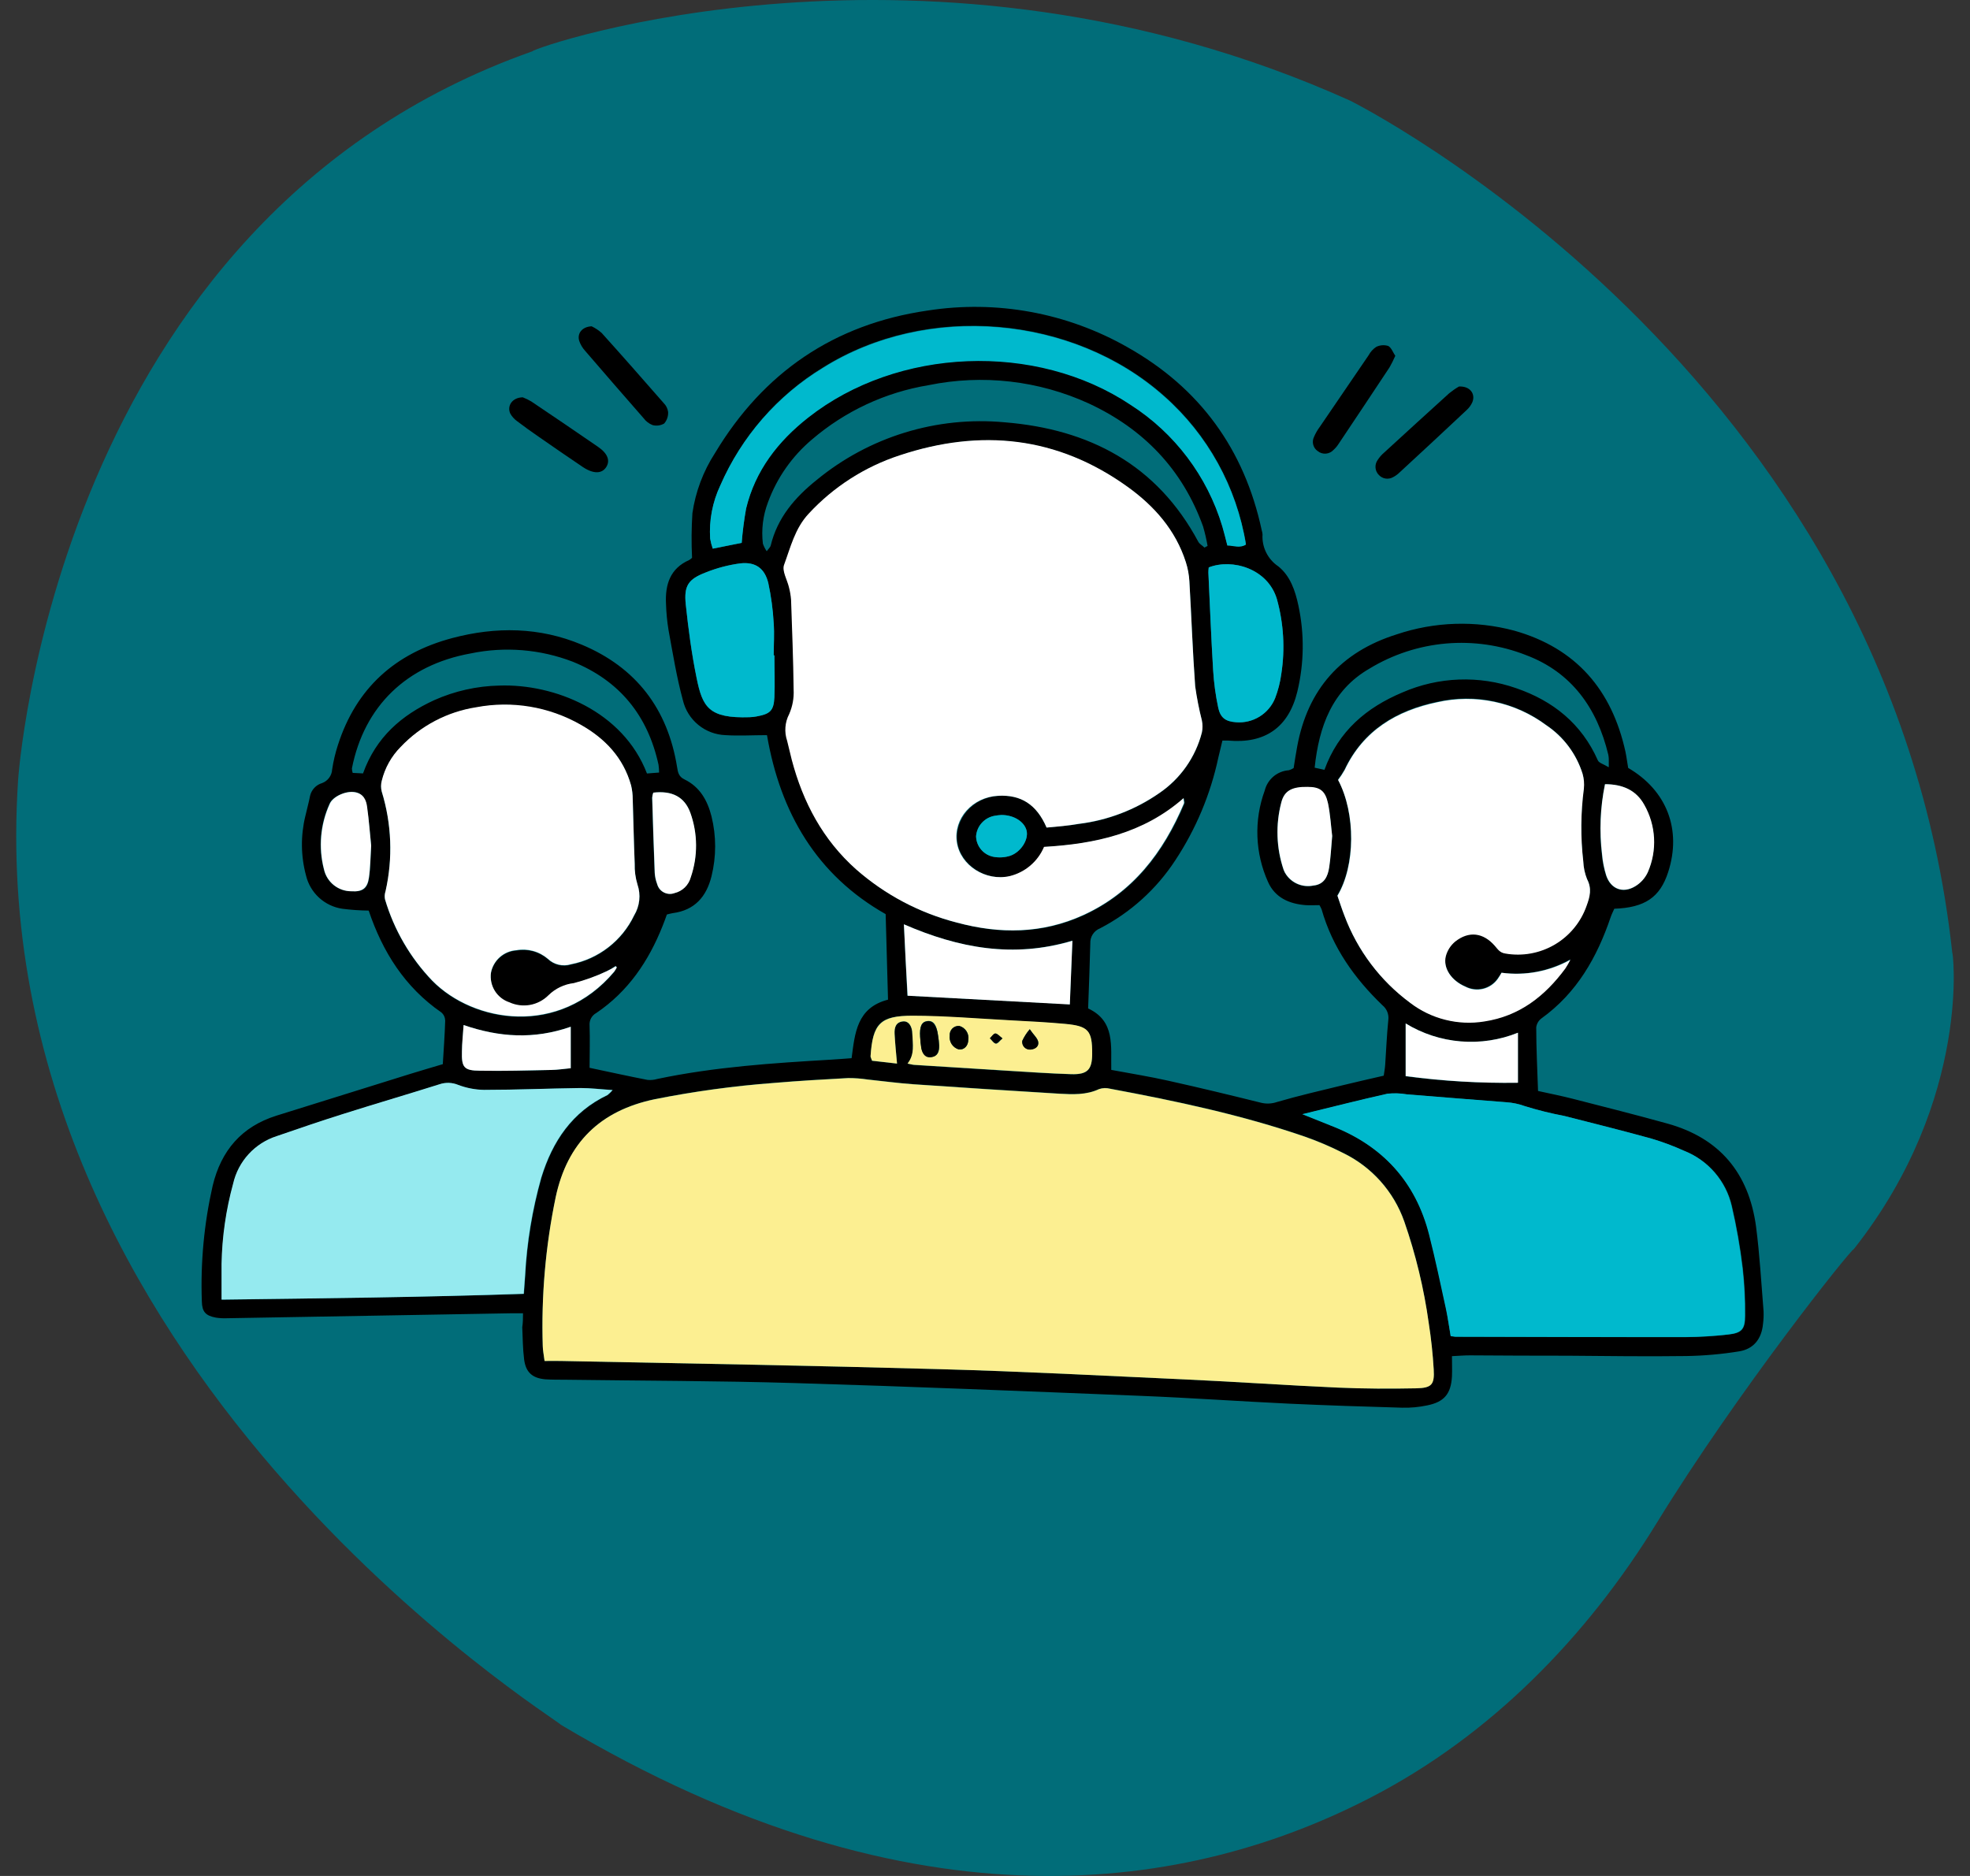 <svg width="84" height="80" viewBox="0 0 84 80" fill="none" xmlns="http://www.w3.org/2000/svg">
<rect x="0" y="0" width="84" height="80" fill="#333333" stroke="none"/>
<path d="M57.565 4.29C57.565 4.29 80.552 15.708 83.246 40.648C83.246 40.347 84.147 46.806 79.048 53.266C78.922 53.266 74.085 59.34 70.652 64.931C67.652 69.82 63.556 74.013 58.459 76.648C50.834 80.599 39.152 82.648 23.909 73.549C23.909 73.398 -0.881 58.224 0.771 33.285C0.771 33.285 2.273 9.397 22.706 2.186C22.711 2.036 39.537 -3.824 57.565 4.29Z" fill="#016D79"/>
<path d="M22.301 56.004H21.822L9.678 56.216C9.519 56.223 9.359 56.214 9.202 56.189C8.767 56.107 8.617 55.942 8.607 55.505C8.546 53.846 8.701 52.185 9.068 50.566C9.431 49.06 10.303 48.045 11.785 47.578L17.489 45.798C17.945 45.657 18.402 45.524 18.881 45.381C18.918 44.751 18.965 44.146 18.983 43.524C18.981 43.457 18.966 43.391 18.938 43.331C18.909 43.27 18.868 43.217 18.817 43.173C17.257 42.096 16.311 40.583 15.721 38.832C15.343 38.828 14.966 38.801 14.592 38.753C14.223 38.698 13.88 38.533 13.604 38.281C13.33 38.029 13.136 37.701 13.049 37.338C12.826 36.51 12.816 35.638 13.019 34.805C13.084 34.513 13.167 34.227 13.222 33.935C13.252 33.808 13.315 33.691 13.405 33.596C13.494 33.501 13.608 33.432 13.733 33.395C13.853 33.35 13.958 33.272 14.034 33.169C14.111 33.066 14.155 32.943 14.162 32.815C14.215 32.46 14.298 32.111 14.409 31.77C15.187 29.348 16.849 27.856 19.289 27.209C21.153 26.715 23.01 26.74 24.803 27.491C27.121 28.461 28.47 30.227 28.87 32.708C28.904 32.933 28.939 33.118 29.178 33.234C29.84 33.553 30.166 34.131 30.339 34.817C30.545 35.654 30.545 36.529 30.339 37.365C30.124 38.237 29.62 38.82 28.682 38.941C28.599 38.956 28.516 38.976 28.435 39C28.373 39.168 28.317 39.336 28.25 39.494C27.655 40.99 26.785 42.279 25.427 43.198C25.333 43.249 25.255 43.327 25.203 43.421C25.152 43.516 25.13 43.624 25.139 43.731C25.161 44.326 25.139 44.921 25.139 45.536C26.003 45.719 26.798 45.894 27.608 46.052C27.747 46.066 27.888 46.053 28.023 46.013C30.47 45.497 32.961 45.334 35.445 45.188C35.719 45.173 35.993 45.149 36.312 45.126C36.453 44.067 36.527 42.976 37.865 42.63C37.831 41.425 37.799 40.237 37.764 38.983C34.826 37.319 33.272 34.666 32.704 31.35C32.08 31.35 31.504 31.387 30.939 31.35C30.513 31.336 30.104 31.182 29.775 30.912C29.445 30.642 29.214 30.271 29.117 29.856C28.852 28.881 28.692 27.881 28.507 26.876C28.446 26.502 28.409 26.124 28.398 25.745C28.358 24.93 28.573 24.241 29.386 23.883C29.431 23.857 29.472 23.824 29.509 23.787C29.478 23.152 29.483 22.517 29.524 21.883C29.657 20.971 29.985 20.099 30.485 19.325C32.551 15.883 35.566 13.823 39.544 13.245C42.486 12.784 45.497 13.336 48.083 14.811C51.153 16.539 53.061 19.159 53.8 22.616C53.818 22.673 53.83 22.732 53.834 22.792C53.817 23.057 53.87 23.322 53.988 23.56C54.105 23.798 54.283 24.002 54.503 24.15C55.014 24.555 55.229 25.189 55.363 25.822C55.624 27.036 55.608 28.293 55.316 29.501C54.945 31.019 53.94 31.723 52.37 31.582C52.313 31.582 52.254 31.582 52.123 31.582C52.066 31.817 52.007 32.059 51.95 32.303C51.618 33.867 50.994 35.355 50.113 36.689C49.311 37.917 48.205 38.916 46.903 39.59C46.775 39.641 46.666 39.731 46.592 39.847C46.518 39.963 46.483 40.1 46.49 40.237C46.468 41.153 46.431 42.069 46.397 43.005C47.562 43.546 47.36 44.618 47.384 45.625C48.219 45.781 49.022 45.909 49.814 46.087C51.138 46.381 52.454 46.699 53.765 47.025C53.99 47.081 54.227 47.071 54.447 46.996C55.365 46.727 56.296 46.514 57.224 46.287C57.805 46.144 58.388 46.015 59.002 45.872C59.025 45.709 59.054 45.559 59.064 45.405C59.108 44.768 59.133 44.131 59.197 43.497C59.213 43.38 59.198 43.262 59.155 43.152C59.112 43.043 59.041 42.947 58.95 42.872C57.753 41.721 56.815 40.403 56.353 38.78C56.327 38.718 56.297 38.657 56.261 38.6C56.066 38.6 55.869 38.612 55.674 38.6C54.975 38.546 54.367 38.282 54.069 37.612C53.514 36.38 53.463 34.98 53.928 33.711C53.986 33.477 54.117 33.267 54.302 33.111C54.487 32.956 54.717 32.863 54.958 32.847C55.029 32.825 55.097 32.794 55.16 32.755C55.207 32.464 55.252 32.15 55.311 31.839C55.76 29.392 57.182 27.799 59.55 27.054C61.169 26.508 62.913 26.452 64.563 26.893C67.198 27.634 68.729 29.417 69.309 32.059C69.334 32.175 69.351 32.294 69.371 32.412C69.391 32.531 69.408 32.647 69.425 32.748C71.077 33.711 71.714 35.388 71.129 37.193C70.783 38.264 70.141 38.706 68.833 38.753C68.786 38.859 68.724 38.98 68.68 39.106C68.099 40.822 67.237 42.343 65.729 43.428C65.668 43.473 65.616 43.529 65.578 43.595C65.539 43.66 65.514 43.733 65.504 43.808C65.504 44.702 65.551 45.593 65.581 46.524C66.102 46.64 66.585 46.734 67.062 46.857C68.413 47.203 69.766 47.544 71.107 47.917C73.329 48.536 74.564 50.028 74.875 52.292C75.033 53.497 75.1 54.712 75.198 55.922C75.205 56.102 75.197 56.282 75.174 56.46C75.115 57.093 74.776 57.527 74.159 57.628C73.412 57.749 72.656 57.816 71.9 57.828C70.225 57.851 68.549 57.828 66.872 57.814C65.478 57.814 64.078 57.809 62.674 57.799C62.427 57.799 62.203 57.819 61.911 57.833C61.911 58.149 61.923 58.423 61.911 58.698C61.869 59.438 61.583 59.786 60.857 59.932C60.506 60.007 60.148 60.04 59.79 60.031C58.175 59.986 56.56 59.932 54.948 59.858C52.856 59.759 50.767 59.611 48.676 59.527C43.755 59.33 38.831 59.127 33.907 58.981C30.638 58.883 27.366 58.883 24.094 58.838C23.815 58.838 23.536 58.838 23.257 58.821C22.701 58.774 22.417 58.522 22.348 57.969C22.291 57.515 22.289 57.056 22.269 56.596C22.296 56.433 22.301 56.238 22.301 56.004ZM23.22 58.038C23.489 58.038 23.714 58.038 23.921 58.038C29.324 58.152 34.727 58.238 40.13 58.389C43.619 58.485 47.103 58.668 50.59 58.828C52.74 58.93 54.889 59.075 57.042 59.174C58.155 59.224 59.264 59.226 60.39 59.204C61.042 59.189 61.168 59.036 61.131 58.396C61.094 57.757 61.022 57.085 60.921 56.436C60.718 54.954 60.368 53.496 59.879 52.082C59.429 50.806 58.494 49.758 57.276 49.166C56.744 48.895 56.193 48.66 55.629 48.462C52.928 47.534 50.14 46.946 47.335 46.423C47.181 46.383 47.019 46.388 46.868 46.438C46.318 46.697 45.737 46.667 45.162 46.635C43.093 46.508 41.024 46.374 38.957 46.233C38.3 46.188 37.648 46.097 36.996 46.03C36.722 45.989 36.446 45.968 36.169 45.968C35.112 46.025 34.058 46.087 33.006 46.176C31.296 46.304 29.596 46.537 27.914 46.872C25.59 47.366 24.21 48.727 23.697 51.045C23.262 53.136 23.077 55.27 23.143 57.404C23.143 57.581 23.185 57.757 23.22 58.038ZM44.626 35.291C45.1 35.239 45.555 35.21 46.002 35.141C47.234 34.989 48.41 34.539 49.429 33.829C50.33 33.218 50.976 32.299 51.246 31.244C51.281 31.075 51.281 30.901 51.246 30.733C51.124 30.252 51.029 29.765 50.96 29.273C50.856 27.792 50.804 26.288 50.713 24.797C50.697 24.52 50.647 24.246 50.562 23.982C50.125 22.614 49.217 21.589 48.081 20.772C45.085 18.616 41.816 18.278 38.364 19.426C36.886 19.914 35.557 20.771 34.502 21.915C33.917 22.542 33.729 23.342 33.455 24.095C33.359 24.357 33.591 24.733 33.665 25.058C33.71 25.232 33.74 25.41 33.754 25.589C33.798 26.863 33.848 28.138 33.862 29.414C33.882 29.773 33.817 30.13 33.672 30.459C33.582 30.633 33.528 30.824 33.513 31.02C33.498 31.216 33.523 31.413 33.586 31.6C33.658 31.869 33.712 32.143 33.783 32.412C34.263 34.224 35.109 35.822 36.529 37.084C37.763 38.166 39.234 38.943 40.824 39.351C42.653 39.845 44.456 39.83 46.202 39.035C48.318 38.072 49.621 36.358 50.503 34.271C50.523 34.227 50.503 34.16 50.488 34.044C48.76 35.555 46.705 35.995 44.54 36.121C44.41 36.429 44.21 36.702 43.956 36.919C43.702 37.135 43.4 37.289 43.075 37.368C42.056 37.6 40.964 36.896 40.821 35.918C40.678 34.941 41.483 33.992 42.579 33.943C43.54 33.881 44.211 34.308 44.626 35.291ZM61.857 56.979C61.978 56.979 62.054 57.009 62.133 57.009C65.383 57.009 68.635 57.028 71.887 57.023C72.485 57.018 73.083 56.982 73.677 56.915C74.263 56.853 74.418 56.702 74.418 56.107C74.426 55.429 74.391 54.751 74.314 54.078C74.208 53.188 74.053 52.305 73.85 51.433C73.728 50.904 73.479 50.414 73.124 50.003C72.77 49.593 72.321 49.275 71.816 49.077C71.362 48.871 70.895 48.697 70.418 48.556C69.183 48.215 67.949 47.907 66.714 47.593C66.147 47.486 65.586 47.347 65.035 47.176C64.778 47.082 64.508 47.025 64.235 47.008C62.825 46.902 61.415 46.783 60.002 46.672C59.728 46.624 59.449 46.615 59.173 46.645C58.007 46.904 56.852 47.201 55.545 47.519L56.78 48.013C58.96 48.858 60.378 50.393 60.956 52.67C61.22 53.712 61.449 54.764 61.669 55.816C61.736 56.201 61.788 56.591 61.857 56.979ZM64.025 41.477C63.974 41.562 63.919 41.644 63.859 41.724C63.709 41.938 63.486 42.091 63.231 42.153C62.977 42.214 62.709 42.181 62.477 42.059C61.889 41.813 61.516 41.277 61.642 40.761C61.708 40.515 61.848 40.295 62.044 40.133C62.627 39.674 63.24 39.753 63.731 40.316C63.862 40.464 63.951 40.612 64.188 40.647C64.912 40.772 65.657 40.635 66.29 40.262C66.923 39.889 67.403 39.304 67.645 38.61C67.791 38.225 67.874 37.869 67.665 37.474C67.569 37.233 67.514 36.978 67.504 36.718C67.385 35.688 67.394 34.646 67.529 33.617C67.551 33.405 67.533 33.19 67.475 32.985C67.211 32.139 66.666 31.41 65.931 30.916C65.273 30.425 64.517 30.082 63.715 29.912C62.912 29.741 62.082 29.747 61.282 29.928C59.553 30.288 58.126 31.133 57.331 32.815C57.247 32.964 57.153 33.108 57.049 33.244C57.807 34.674 57.79 36.911 57.022 38.183C57.121 38.469 57.21 38.751 57.318 39.03C57.873 40.514 58.847 41.806 60.121 42.748C60.566 43.089 61.076 43.335 61.619 43.472C62.163 43.608 62.728 43.633 63.282 43.544C64.778 43.316 65.862 42.465 66.739 41.284C66.817 41.164 66.889 41.04 66.954 40.911C66.065 41.413 65.037 41.613 64.025 41.482V41.477ZM26.299 41.252L26.245 41.19C26.122 41.277 25.993 41.354 25.86 41.422C25.413 41.638 24.948 41.812 24.469 41.941C24.061 41.989 23.681 42.172 23.388 42.459C23.174 42.674 22.9 42.817 22.603 42.871C22.305 42.925 21.998 42.886 21.724 42.761C21.465 42.675 21.245 42.502 21.101 42.271C20.957 42.04 20.899 41.766 20.936 41.496C20.985 41.24 21.118 41.007 21.314 40.834C21.509 40.66 21.757 40.557 22.017 40.538C22.254 40.496 22.498 40.506 22.73 40.569C22.963 40.633 23.178 40.747 23.361 40.904C23.49 41.027 23.649 41.114 23.823 41.154C23.997 41.195 24.178 41.189 24.348 41.136C24.928 41.023 25.474 40.775 25.941 40.413C26.409 40.051 26.785 39.585 27.04 39.052C27.159 38.856 27.233 38.636 27.258 38.408C27.283 38.181 27.257 37.95 27.183 37.733C27.096 37.447 27.056 37.148 27.065 36.849C27.027 35.933 27.01 35.017 26.981 34.101C26.981 33.902 26.958 33.704 26.912 33.511C26.581 32.328 25.803 31.508 24.756 30.918C23.409 30.152 21.834 29.89 20.311 30.177C19.077 30.368 17.942 30.964 17.084 31.871C16.689 32.271 16.411 32.77 16.279 33.316C16.241 33.465 16.241 33.621 16.279 33.77C16.703 35.147 16.759 36.612 16.442 38.017C16.404 38.128 16.396 38.246 16.417 38.361C16.802 39.665 17.494 40.859 18.437 41.84C20.198 43.627 23.84 44.242 26.19 41.452C26.231 41.39 26.267 41.324 26.299 41.257V41.252ZM26.121 46.482C25.595 46.447 25.185 46.396 24.776 46.403C23.403 46.42 22.027 46.477 20.654 46.482C20.276 46.476 19.902 46.404 19.548 46.27C19.294 46.163 19.011 46.154 18.75 46.242C17.383 46.675 16.005 47.077 14.639 47.509C13.688 47.808 12.748 48.132 11.807 48.455C11.349 48.602 10.937 48.867 10.611 49.222C10.286 49.577 10.059 50.01 9.952 50.48C9.646 51.596 9.481 52.745 9.459 53.902C9.459 54.396 9.459 54.89 9.459 55.426C13.787 55.362 18.044 55.317 22.343 55.179C22.366 54.87 22.383 54.636 22.4 54.401C22.475 52.988 22.706 51.587 23.089 50.225C23.566 48.672 24.405 47.418 25.916 46.699C25.99 46.633 26.058 46.562 26.121 46.487V46.482ZM31.625 23.15C31.663 22.653 31.727 22.158 31.816 21.668C32.206 20.048 33.174 18.804 34.458 17.791C38.268 14.789 44.177 14.552 48.207 17.243C50.09 18.448 51.478 20.288 52.12 22.429C52.2 22.693 52.261 22.96 52.335 23.244C52.609 23.244 52.856 23.372 53.128 23.204C52.73 20.757 51.497 18.524 49.639 16.883C45.747 13.426 39.515 12.895 35.092 15.67C33.148 16.856 31.619 18.615 30.714 20.705C30.381 21.412 30.232 22.192 30.282 22.972C30.307 23.117 30.344 23.26 30.393 23.399L31.625 23.15ZM32.695 23.503C32.779 23.389 32.845 23.335 32.862 23.268C33.146 22.081 33.897 21.211 34.811 20.478C37.055 18.627 39.941 17.739 42.838 18.009C46.436 18.3 49.33 19.806 51.096 23.105C51.148 23.201 51.269 23.263 51.357 23.352L51.491 23.281C51.442 23 51.378 22.722 51.298 22.448C50.419 20.011 48.755 18.288 46.426 17.206C44.288 16.227 41.895 15.954 39.591 16.426C37.752 16.73 36.031 17.533 34.616 18.747C33.771 19.461 33.126 20.382 32.746 21.421C32.532 21.983 32.458 22.588 32.529 23.184C32.569 23.3 32.625 23.41 32.695 23.51V23.503ZM33.011 27.948H32.988C32.988 27.491 33.018 27.031 32.988 26.577C32.957 26.002 32.88 25.431 32.759 24.868C32.608 24.239 32.215 23.955 31.573 24.024C31.065 24.091 30.568 24.221 30.092 24.412C29.351 24.7 29.156 24.977 29.24 25.779C29.351 26.824 29.487 27.871 29.699 28.901C29.946 30.15 30.213 30.642 31.956 30.585C32.056 30.582 32.155 30.571 32.253 30.553C32.818 30.449 32.993 30.306 33.018 29.738C33.043 29.17 33.02 28.545 33.02 27.948H33.011ZM15.479 32.982C16.032 31.437 17.123 30.498 18.513 29.859C19.389 29.468 20.333 29.256 21.291 29.236C23.64 29.155 26.568 30.328 27.586 32.985L28.104 32.945C28.103 32.834 28.094 32.722 28.079 32.612C27.623 30.513 26.415 29.024 24.418 28.217C23.031 27.685 21.52 27.563 20.067 27.866C17.338 28.36 15.526 30.118 15.005 32.77C15.007 32.835 15.018 32.899 15.039 32.96L15.479 32.982ZM68.598 32.716C68.598 32.469 68.598 32.417 68.598 32.358C68.596 32.298 68.588 32.238 68.576 32.18C68.102 30.204 67.015 28.669 65.072 27.938C63.989 27.512 62.822 27.342 61.663 27.442C60.504 27.543 59.383 27.91 58.39 28.515C56.795 29.436 56.242 30.985 56.056 32.738L56.474 32.829C57.074 31.172 58.269 30.172 59.797 29.53C61.334 28.859 63.067 28.794 64.65 29.348C66.223 29.888 67.44 30.864 68.131 32.424C68.173 32.533 68.371 32.585 68.591 32.716H68.598ZM51.54 24.197C51.53 24.27 51.525 24.345 51.525 24.419C51.59 25.809 51.644 27.199 51.728 28.587C51.761 29.123 51.833 29.655 51.945 30.18C52.041 30.624 52.273 30.77 52.708 30.799C53.058 30.828 53.408 30.743 53.707 30.559C54.005 30.375 54.238 30.1 54.37 29.775C54.498 29.442 54.587 29.094 54.634 28.74C54.799 27.675 54.735 26.588 54.447 25.55C54.059 24.248 52.548 23.806 51.54 24.197ZM38.542 39.417C38.594 40.509 38.641 41.477 38.688 42.462L45.614 42.825C45.651 41.892 45.685 41.045 45.725 40.109C43.216 40.867 40.885 40.435 38.542 39.417ZM38.248 45.356C38.211 44.899 38.166 44.497 38.144 44.094C38.132 43.847 38.184 43.6 38.495 43.563C38.727 43.534 38.89 43.746 38.902 44.111C38.917 44.534 39.011 44.966 38.697 45.361C38.838 45.388 38.915 45.41 38.994 45.418L42.927 45.665C43.841 45.719 44.757 45.786 45.671 45.813C46.372 45.835 46.565 45.623 46.569 44.939C46.569 43.951 46.414 43.761 45.416 43.669C44.675 43.6 43.905 43.561 43.15 43.521C41.74 43.447 40.327 43.341 38.915 43.321C37.502 43.302 37.211 43.655 37.12 45.05C37.12 45.087 37.144 45.124 37.184 45.24L38.248 45.356ZM59.936 43.645V45.899C61.523 46.109 63.123 46.201 64.724 46.173V44.04C63.95 44.352 63.114 44.478 62.283 44.41C61.452 44.341 60.648 44.079 59.936 43.645ZM56.8 35.654C56.75 35.249 56.726 34.75 56.622 34.269C56.503 33.726 56.276 33.575 55.748 33.565C55.096 33.565 54.76 33.718 54.632 34.227C54.383 35.174 54.417 36.173 54.73 37.101C54.758 37.176 54.795 37.247 54.842 37.311C54.968 37.492 55.144 37.631 55.348 37.713C55.553 37.795 55.776 37.816 55.992 37.773C56.454 37.726 56.615 37.38 56.674 36.988C56.733 36.595 56.76 36.151 56.805 35.644L56.8 35.654ZM68.433 33.452C68.227 34.441 68.184 35.458 68.304 36.462C68.331 36.759 68.39 37.053 68.48 37.338C68.677 37.919 69.191 38.121 69.714 37.805C69.951 37.663 70.139 37.453 70.255 37.202C70.455 36.744 70.546 36.244 70.519 35.744C70.492 35.244 70.348 34.758 70.099 34.323C69.761 33.689 69.171 33.444 68.438 33.442L68.433 33.452ZM15.827 36.059C15.773 35.565 15.73 34.983 15.644 34.415C15.597 34.118 15.486 33.827 15.116 33.773C14.745 33.718 14.187 33.965 14.051 34.266C13.65 35.143 13.563 36.131 13.805 37.064C13.863 37.335 14.013 37.577 14.23 37.749C14.448 37.921 14.718 38.013 14.995 38.007C15.464 38.039 15.669 37.906 15.736 37.44C15.802 36.973 15.795 36.57 15.827 36.059ZM24.336 43.785C22.765 44.334 21.286 44.235 19.768 43.712C19.741 44.134 19.709 44.487 19.696 44.837C19.677 45.514 19.778 45.65 20.469 45.66C21.482 45.677 22.494 45.66 23.506 45.628C23.778 45.628 24.05 45.581 24.336 45.554V43.785ZM27.855 33.802C27.827 33.871 27.81 33.943 27.803 34.017C27.835 35.089 27.867 36.158 27.912 37.227C27.922 37.386 27.956 37.542 28.013 37.691C28.032 37.768 28.067 37.84 28.116 37.902C28.164 37.965 28.226 38.016 28.296 38.053C28.365 38.09 28.442 38.112 28.521 38.117C28.6 38.123 28.679 38.111 28.754 38.084C28.919 38.044 29.071 37.961 29.193 37.842C29.315 37.724 29.403 37.574 29.447 37.41C29.754 36.518 29.748 35.549 29.43 34.661C29.191 33.983 28.657 33.708 27.855 33.802ZM42.698 34.755C42.596 34.761 42.496 34.773 42.396 34.792C42.189 34.831 42.001 34.938 41.86 35.095C41.719 35.252 41.635 35.451 41.619 35.662C41.623 35.873 41.702 36.077 41.84 36.237C41.978 36.397 42.168 36.505 42.377 36.541C42.609 36.582 42.848 36.566 43.073 36.494C43.535 36.338 43.861 35.805 43.774 35.429C43.688 35.054 43.248 34.755 42.698 34.755Z" fill="black"/>
<path d="M23.22 58.038C23.185 57.757 23.146 57.581 23.143 57.404C23.076 55.272 23.261 53.14 23.694 51.052C24.188 48.734 25.588 47.366 27.911 46.879C29.593 46.544 31.293 46.311 33.003 46.183C34.055 46.094 35.109 46.032 36.166 45.976C36.443 45.975 36.72 45.996 36.993 46.037C37.645 46.104 38.297 46.195 38.954 46.24C41.022 46.383 43.09 46.517 45.159 46.642C45.735 46.674 46.315 46.704 46.866 46.445C47.017 46.395 47.179 46.39 47.332 46.43C50.138 46.953 52.925 47.541 55.627 48.47C56.191 48.667 56.741 48.902 57.274 49.173C58.491 49.765 59.426 50.813 59.876 52.09C60.367 53.5 60.718 54.956 60.923 56.435C61.025 57.085 61.094 57.742 61.133 58.396C61.173 59.05 61.047 59.189 60.392 59.204C59.276 59.226 58.17 59.223 57.044 59.174C54.891 59.078 52.743 58.927 50.592 58.828C47.105 58.668 43.621 58.485 40.132 58.389C34.729 58.238 29.326 58.142 23.924 58.038C23.704 58.033 23.489 58.038 23.22 58.038Z" fill="#FCEF91"/>
<path d="M44.626 35.291C44.201 34.304 43.529 33.881 42.556 33.936C41.46 33.995 40.65 34.909 40.798 35.911C40.946 36.914 42.033 37.593 43.053 37.361C43.377 37.282 43.679 37.128 43.933 36.911C44.187 36.695 44.387 36.422 44.517 36.114C46.682 35.988 48.744 35.548 50.465 34.037C50.465 34.153 50.5 34.22 50.48 34.264C49.599 36.351 48.295 38.064 46.179 39.027C44.433 39.822 42.63 39.835 40.801 39.343C39.211 38.936 37.74 38.159 36.507 37.077C35.087 35.815 34.24 34.217 33.761 32.405C33.689 32.136 33.635 31.861 33.563 31.592C33.5 31.406 33.475 31.209 33.49 31.013C33.505 30.817 33.559 30.626 33.65 30.452C33.794 30.123 33.859 29.765 33.84 29.407C33.825 28.13 33.775 26.856 33.731 25.582C33.717 25.403 33.688 25.225 33.642 25.051C33.568 24.725 33.336 24.35 33.432 24.088C33.706 23.347 33.894 22.535 34.479 21.908C35.541 20.759 36.879 19.901 38.366 19.416C41.823 18.268 45.087 18.606 48.083 20.762C49.218 21.579 50.127 22.604 50.564 23.972C50.649 24.236 50.699 24.51 50.715 24.787C50.801 26.269 50.853 27.775 50.962 29.264C51.031 29.755 51.126 30.242 51.248 30.723C51.283 30.892 51.283 31.066 51.248 31.234C50.978 32.289 50.331 33.208 49.431 33.82C48.412 34.529 47.236 34.98 46.003 35.131C45.564 35.21 45.119 35.249 44.626 35.291Z" fill="white"/>
<path d="M61.857 56.979C61.788 56.586 61.736 56.196 61.652 55.811C61.422 54.759 61.203 53.707 60.938 52.665C60.361 50.388 58.943 48.852 56.763 48.008L55.528 47.514C56.835 47.196 57.998 46.899 59.156 46.64C59.432 46.61 59.712 46.619 59.985 46.667C61.398 46.778 62.808 46.897 64.218 47.003C64.491 47.02 64.76 47.077 65.018 47.171C65.569 47.342 66.13 47.481 66.697 47.588C67.932 47.902 69.166 48.21 70.401 48.551C70.878 48.692 71.345 48.866 71.799 49.072C72.304 49.27 72.753 49.588 73.107 49.998C73.462 50.409 73.711 50.899 73.833 51.428C74.036 52.3 74.191 53.183 74.297 54.072C74.374 54.746 74.409 55.424 74.401 56.102C74.401 56.697 74.258 56.843 73.66 56.91C73.066 56.977 72.468 57.013 71.87 57.018C68.618 57.018 65.366 57.018 62.116 57.004C62.055 57.014 61.978 56.996 61.857 56.979Z" fill="#00B9CD"/>
<path d="M64.025 41.482C65.037 41.621 66.068 41.426 66.961 40.929C66.897 41.057 66.825 41.182 66.746 41.302C65.874 42.482 64.79 43.334 63.289 43.561C62.736 43.651 62.17 43.626 61.627 43.489C61.083 43.353 60.573 43.107 60.128 42.766C58.854 41.824 57.881 40.532 57.326 39.047C57.217 38.768 57.128 38.487 57.029 38.2C57.797 36.926 57.815 34.689 57.056 33.262C57.16 33.125 57.254 32.982 57.338 32.832C58.128 31.151 59.56 30.306 61.289 29.946C62.089 29.765 62.919 29.759 63.722 29.93C64.525 30.1 65.281 30.443 65.939 30.933C66.674 31.427 67.218 32.157 67.482 33.003C67.54 33.208 67.559 33.422 67.536 33.635C67.401 34.664 67.392 35.705 67.511 36.736C67.522 36.995 67.576 37.251 67.672 37.492C67.882 37.892 67.798 38.233 67.652 38.628C67.41 39.321 66.93 39.907 66.297 40.28C65.664 40.653 64.919 40.789 64.195 40.665C63.948 40.63 63.869 40.482 63.738 40.334C63.245 39.771 62.635 39.692 62.052 40.151C61.855 40.313 61.715 40.532 61.649 40.778C61.523 41.294 61.896 41.825 62.484 42.077C62.716 42.199 62.984 42.232 63.239 42.17C63.493 42.108 63.717 41.956 63.867 41.741C63.924 41.658 63.977 41.571 64.025 41.482Z" fill="white"/>
<path d="M26.3 41.257C26.266 41.319 26.229 41.378 26.189 41.435C23.838 44.225 20.195 43.61 18.435 41.822C17.493 40.841 16.8 39.648 16.415 38.343C16.394 38.228 16.402 38.11 16.44 38C16.757 36.594 16.701 35.13 16.277 33.753C16.238 33.604 16.238 33.447 16.277 33.298C16.409 32.753 16.687 32.253 17.082 31.854C17.94 30.947 19.075 30.351 20.309 30.16C21.832 29.872 23.407 30.135 24.754 30.901C25.801 31.491 26.579 32.311 26.91 33.493C26.956 33.687 26.979 33.885 26.979 34.084C27.008 35 27.026 35.916 27.063 36.832C27.054 37.131 27.094 37.43 27.181 37.716C27.255 37.933 27.281 38.163 27.256 38.391C27.231 38.619 27.157 38.839 27.038 39.035C26.783 39.568 26.407 40.034 25.939 40.396C25.472 40.758 24.927 41.005 24.346 41.119C24.176 41.172 23.995 41.178 23.821 41.137C23.647 41.096 23.488 41.01 23.359 40.886C23.176 40.73 22.961 40.615 22.728 40.552C22.496 40.489 22.252 40.478 22.015 40.521C21.755 40.539 21.507 40.643 21.312 40.816C21.116 40.989 20.983 41.223 20.934 41.479C20.897 41.749 20.956 42.023 21.099 42.254C21.243 42.484 21.463 42.658 21.721 42.743C21.997 42.869 22.303 42.907 22.601 42.854C22.898 42.8 23.172 42.656 23.386 42.442C23.679 42.154 24.059 41.972 24.467 41.924C24.946 41.8 25.412 41.632 25.86 41.422C25.998 41.359 26.131 41.285 26.258 41.203L26.3 41.257Z" fill="white"/>
<path d="M26.121 46.487C26.054 46.562 25.982 46.631 25.904 46.695C24.393 47.413 23.553 48.67 23.077 50.221C22.693 51.583 22.462 52.983 22.388 54.396C22.37 54.643 22.353 54.865 22.331 55.174C18.032 55.322 13.775 55.367 9.446 55.421C9.446 54.878 9.446 54.386 9.446 53.898C9.468 52.741 9.634 51.591 9.94 50.475C10.047 50.006 10.274 49.572 10.599 49.217C10.924 48.862 11.336 48.598 11.795 48.45C12.735 48.127 13.676 47.803 14.627 47.505C15.992 47.072 17.37 46.67 18.738 46.238C18.998 46.149 19.282 46.159 19.536 46.265C19.89 46.399 20.264 46.471 20.642 46.477C22.015 46.477 23.39 46.416 24.763 46.398C25.186 46.401 25.595 46.453 26.121 46.487Z" fill="#95EAEF"/>
<path d="M31.626 23.15L30.391 23.397C30.342 23.258 30.305 23.115 30.28 22.97C30.23 22.19 30.379 21.41 30.712 20.703C31.621 18.622 33.15 16.872 35.09 15.693C39.503 12.917 45.745 13.436 49.637 16.905C51.495 18.546 52.728 20.78 53.126 23.226C52.854 23.394 52.607 23.266 52.333 23.266C52.259 22.982 52.197 22.715 52.118 22.451C51.476 20.31 50.087 18.47 48.205 17.265C44.175 14.574 38.266 14.811 34.456 17.814C33.172 18.826 32.204 20.071 31.813 21.691C31.727 22.174 31.664 22.66 31.626 23.15Z" fill="#00B9CD"/>
<path d="M33.02 27.948C33.02 28.545 33.047 29.143 33.02 29.738C32.993 30.333 32.82 30.449 32.255 30.553C32.157 30.571 32.058 30.582 31.959 30.585C30.215 30.642 29.958 30.15 29.702 28.901C29.492 27.871 29.353 26.824 29.242 25.779C29.158 24.977 29.343 24.7 30.094 24.412C30.57 24.221 31.068 24.091 31.576 24.024C32.218 23.955 32.61 24.239 32.761 24.868C32.882 25.431 32.959 26.002 32.991 26.577C33.028 27.031 32.991 27.491 32.991 27.948H33.02Z" fill="#00B9CD"/>
<path d="M51.54 24.197C52.548 23.807 54.059 24.249 54.447 25.55C54.735 26.588 54.799 27.676 54.634 28.74C54.587 29.094 54.498 29.442 54.37 29.775C54.238 30.1 54.005 30.375 53.707 30.559C53.408 30.743 53.058 30.828 52.708 30.8C52.274 30.77 52.041 30.625 51.945 30.18C51.833 29.655 51.761 29.123 51.728 28.587C51.644 27.2 51.59 25.809 51.525 24.419C51.525 24.345 51.53 24.27 51.54 24.197Z" fill="#00B9CD"/>
<path d="M38.542 39.417C40.885 40.437 43.216 40.867 45.728 40.119C45.688 41.045 45.654 41.892 45.617 42.835L38.7 42.462C38.641 41.477 38.594 40.509 38.542 39.417Z" fill="white"/>
<path d="M38.249 45.356L37.184 45.233C37.145 45.117 37.118 45.08 37.12 45.042C37.212 43.657 37.538 43.314 38.915 43.314C40.293 43.314 41.74 43.44 43.15 43.514C43.906 43.553 44.664 43.593 45.417 43.662C46.405 43.754 46.575 43.944 46.57 44.931C46.57 45.615 46.373 45.828 45.671 45.806C44.758 45.778 43.842 45.712 42.928 45.657L38.995 45.41C38.915 45.41 38.839 45.381 38.698 45.354C39.012 44.959 38.918 44.526 38.903 44.104C38.903 43.739 38.728 43.526 38.496 43.556C38.184 43.593 38.133 43.835 38.145 44.087C38.167 44.497 38.207 44.899 38.249 45.356ZM39.236 44.223C39.244 44.38 39.261 44.536 39.286 44.692C39.333 44.924 39.454 45.107 39.725 45.072C39.997 45.038 40.054 44.825 40.046 44.578C40.039 44.44 40.024 44.302 40.002 44.166C39.943 43.699 39.799 43.507 39.54 43.541C39.281 43.576 39.207 43.781 39.234 44.223H39.236ZM41.291 44.341C41.31 44.213 41.281 44.082 41.21 43.973C41.139 43.864 41.031 43.785 40.906 43.751C40.851 43.747 40.796 43.755 40.745 43.774C40.693 43.793 40.646 43.823 40.608 43.862C40.569 43.901 40.539 43.948 40.52 44C40.501 44.051 40.494 44.106 40.498 44.161C40.481 44.29 40.511 44.421 40.583 44.53C40.654 44.639 40.763 44.718 40.888 44.754C41.108 44.778 41.279 44.603 41.288 44.341H41.291ZM43.908 43.892C43.78 44.041 43.673 44.207 43.59 44.386C43.584 44.434 43.589 44.484 43.604 44.531C43.62 44.577 43.646 44.62 43.68 44.655C43.715 44.69 43.757 44.717 43.803 44.734C43.849 44.75 43.899 44.756 43.948 44.751C44.15 44.734 44.311 44.613 44.266 44.413C44.232 44.265 44.079 44.139 43.908 43.892ZM42.745 44.284C42.617 44.186 42.528 44.07 42.447 44.075C42.365 44.079 42.293 44.208 42.217 44.279C42.296 44.358 42.365 44.487 42.464 44.502C42.563 44.517 42.617 44.386 42.745 44.282V44.284Z" fill="#FCEF91"/>
<path d="M59.937 43.645C60.649 44.08 61.452 44.342 62.284 44.41C63.115 44.479 63.951 44.352 64.725 44.04V46.174C63.124 46.197 61.523 46.103 59.937 45.89V43.645Z" fill="white"/>
<path d="M56.804 35.645C56.76 36.151 56.74 36.568 56.678 36.978C56.617 37.388 56.459 37.719 55.997 37.763C55.781 37.806 55.557 37.786 55.353 37.704C55.148 37.622 54.972 37.482 54.846 37.301C54.8 37.237 54.762 37.166 54.735 37.092C54.421 36.164 54.387 35.164 54.636 34.217C54.765 33.709 55.101 33.546 55.752 33.556C56.281 33.556 56.508 33.716 56.627 34.259C56.725 34.741 56.755 35.249 56.804 35.645Z" fill="white"/>
<path d="M68.437 33.442C69.178 33.442 69.761 33.689 70.109 34.314C70.357 34.748 70.501 35.235 70.528 35.735C70.555 36.235 70.465 36.734 70.264 37.193C70.149 37.444 69.96 37.654 69.724 37.795C69.195 38.111 68.681 37.909 68.489 37.329C68.4 37.043 68.341 36.75 68.314 36.452C68.191 35.449 68.233 34.432 68.437 33.442Z" fill="white"/>
<path d="M15.826 36.059C15.794 36.571 15.792 37.01 15.728 37.44C15.663 37.869 15.456 38.04 14.987 38.008C14.714 38.009 14.45 37.917 14.237 37.747C14.024 37.577 13.876 37.34 13.816 37.074C13.575 36.141 13.662 35.153 14.063 34.276C14.199 33.965 14.747 33.718 15.127 33.783C15.508 33.847 15.621 34.128 15.656 34.425C15.735 34.983 15.772 35.558 15.826 36.059Z" fill="white"/>
<path d="M24.336 43.786V45.554C24.05 45.581 23.778 45.623 23.507 45.628C22.494 45.648 21.482 45.678 20.469 45.66C19.778 45.66 19.677 45.514 19.697 44.838C19.697 44.487 19.741 44.134 19.768 43.712C21.287 44.235 22.766 44.334 24.336 43.786Z" fill="white"/>
<path d="M27.855 33.802C28.657 33.708 29.191 33.982 29.438 34.664C29.756 35.551 29.762 36.521 29.455 37.412C29.411 37.577 29.323 37.726 29.201 37.845C29.079 37.963 28.927 38.047 28.761 38.086C28.687 38.114 28.608 38.125 28.529 38.12C28.45 38.114 28.373 38.092 28.303 38.055C28.233 38.018 28.172 37.967 28.123 37.905C28.075 37.842 28.04 37.77 28.02 37.694C27.964 37.545 27.93 37.388 27.919 37.229C27.875 36.158 27.843 35.089 27.811 34.019C27.815 33.945 27.83 33.872 27.855 33.802Z" fill="white"/>
<path d="M42.698 34.755C43.249 34.755 43.686 35.052 43.775 35.429C43.864 35.807 43.528 36.338 43.074 36.494C42.849 36.566 42.61 36.582 42.377 36.541C42.169 36.505 41.979 36.397 41.841 36.237C41.702 36.077 41.624 35.873 41.619 35.662C41.635 35.451 41.72 35.252 41.861 35.095C42.001 34.938 42.19 34.831 42.397 34.792C42.496 34.773 42.597 34.761 42.698 34.755Z" fill="#00B9CD"/>
<path d="M39.234 44.223C39.207 43.781 39.298 43.583 39.538 43.551C39.777 43.519 39.94 43.709 40 44.176C40.022 44.313 40.037 44.45 40.044 44.588C40.044 44.821 39.997 45.035 39.723 45.082C39.449 45.129 39.33 44.934 39.283 44.702C39.258 44.543 39.241 44.383 39.234 44.223Z" fill="black"/>
<path d="M41.288 44.341C41.288 44.603 41.107 44.778 40.885 44.754C40.76 44.718 40.651 44.639 40.579 44.53C40.508 44.421 40.478 44.29 40.495 44.161C40.491 44.106 40.498 44.051 40.517 44C40.536 43.948 40.566 43.901 40.604 43.862C40.643 43.823 40.69 43.793 40.741 43.774C40.793 43.755 40.848 43.747 40.903 43.751C41.028 43.785 41.136 43.864 41.207 43.973C41.278 44.082 41.307 44.213 41.288 44.341Z" fill="black"/>
<path d="M43.908 43.892C44.078 44.139 44.231 44.267 44.266 44.422C44.31 44.623 44.15 44.743 43.947 44.761C43.897 44.766 43.847 44.76 43.8 44.743C43.752 44.726 43.71 44.698 43.675 44.662C43.64 44.626 43.615 44.582 43.6 44.534C43.585 44.486 43.581 44.435 43.589 44.386C43.672 44.207 43.779 44.041 43.908 43.892Z" fill="black"/>
<path d="M42.744 44.282C42.616 44.383 42.525 44.509 42.453 44.499C42.381 44.489 42.295 44.356 42.206 44.277C42.283 44.205 42.357 44.077 42.436 44.072C42.515 44.067 42.616 44.183 42.744 44.282Z" fill="black"/>
<path d="M59.495 15.174C59.421 15.343 59.339 15.508 59.248 15.668C58.522 16.767 57.793 17.858 57.062 18.952C57.006 19.038 56.939 19.116 56.862 19.184C56.778 19.277 56.661 19.335 56.536 19.345C56.411 19.355 56.286 19.317 56.188 19.238C56.093 19.174 56.025 19.077 55.995 18.966C55.966 18.855 55.977 18.737 56.028 18.634C56.093 18.481 56.176 18.337 56.275 18.204C56.966 17.185 57.66 16.168 58.356 15.152C58.433 15.008 58.544 14.884 58.68 14.794C58.84 14.714 59.025 14.7 59.196 14.754C59.329 14.828 59.398 15.033 59.495 15.174Z" fill="black"/>
<path d="M25.228 13.915C25.382 13.989 25.525 14.084 25.653 14.197C26.544 15.184 27.423 16.187 28.302 17.192C28.404 17.293 28.469 17.425 28.488 17.567C28.499 17.747 28.438 17.925 28.32 18.061C28.246 18.104 28.164 18.132 28.079 18.144C27.995 18.155 27.908 18.15 27.826 18.128C27.673 18.068 27.54 17.966 27.443 17.834C26.605 16.877 25.772 15.918 24.944 14.955C24.834 14.833 24.75 14.69 24.697 14.535C24.601 14.216 24.823 13.932 25.228 13.915Z" fill="black"/>
<path d="M62.21 16.483C62.677 16.458 62.921 16.794 62.783 17.145C62.726 17.275 62.642 17.392 62.536 17.488C61.579 18.387 60.619 19.28 59.654 20.169C59.58 20.239 59.497 20.298 59.407 20.345C59.309 20.403 59.193 20.425 59.08 20.408C58.967 20.39 58.864 20.334 58.787 20.248C58.708 20.166 58.66 20.059 58.651 19.945C58.642 19.831 58.673 19.717 58.738 19.624C58.815 19.503 58.91 19.393 59.02 19.3C59.941 18.454 60.866 17.611 61.792 16.772C61.924 16.665 62.063 16.568 62.21 16.483Z" fill="black"/>
<path d="M22.291 16.944C22.418 16.993 22.541 17.052 22.657 17.122C23.61 17.762 24.559 18.408 25.504 19.058C25.916 19.342 26.025 19.648 25.847 19.922C25.669 20.196 25.324 20.226 24.86 19.922C24.23 19.5 23.608 19.068 22.985 18.636C22.664 18.414 22.346 18.189 22.037 17.952C21.922 17.868 21.827 17.76 21.758 17.636C21.608 17.307 21.845 16.949 22.291 16.944Z" fill="black"/>
</svg>
